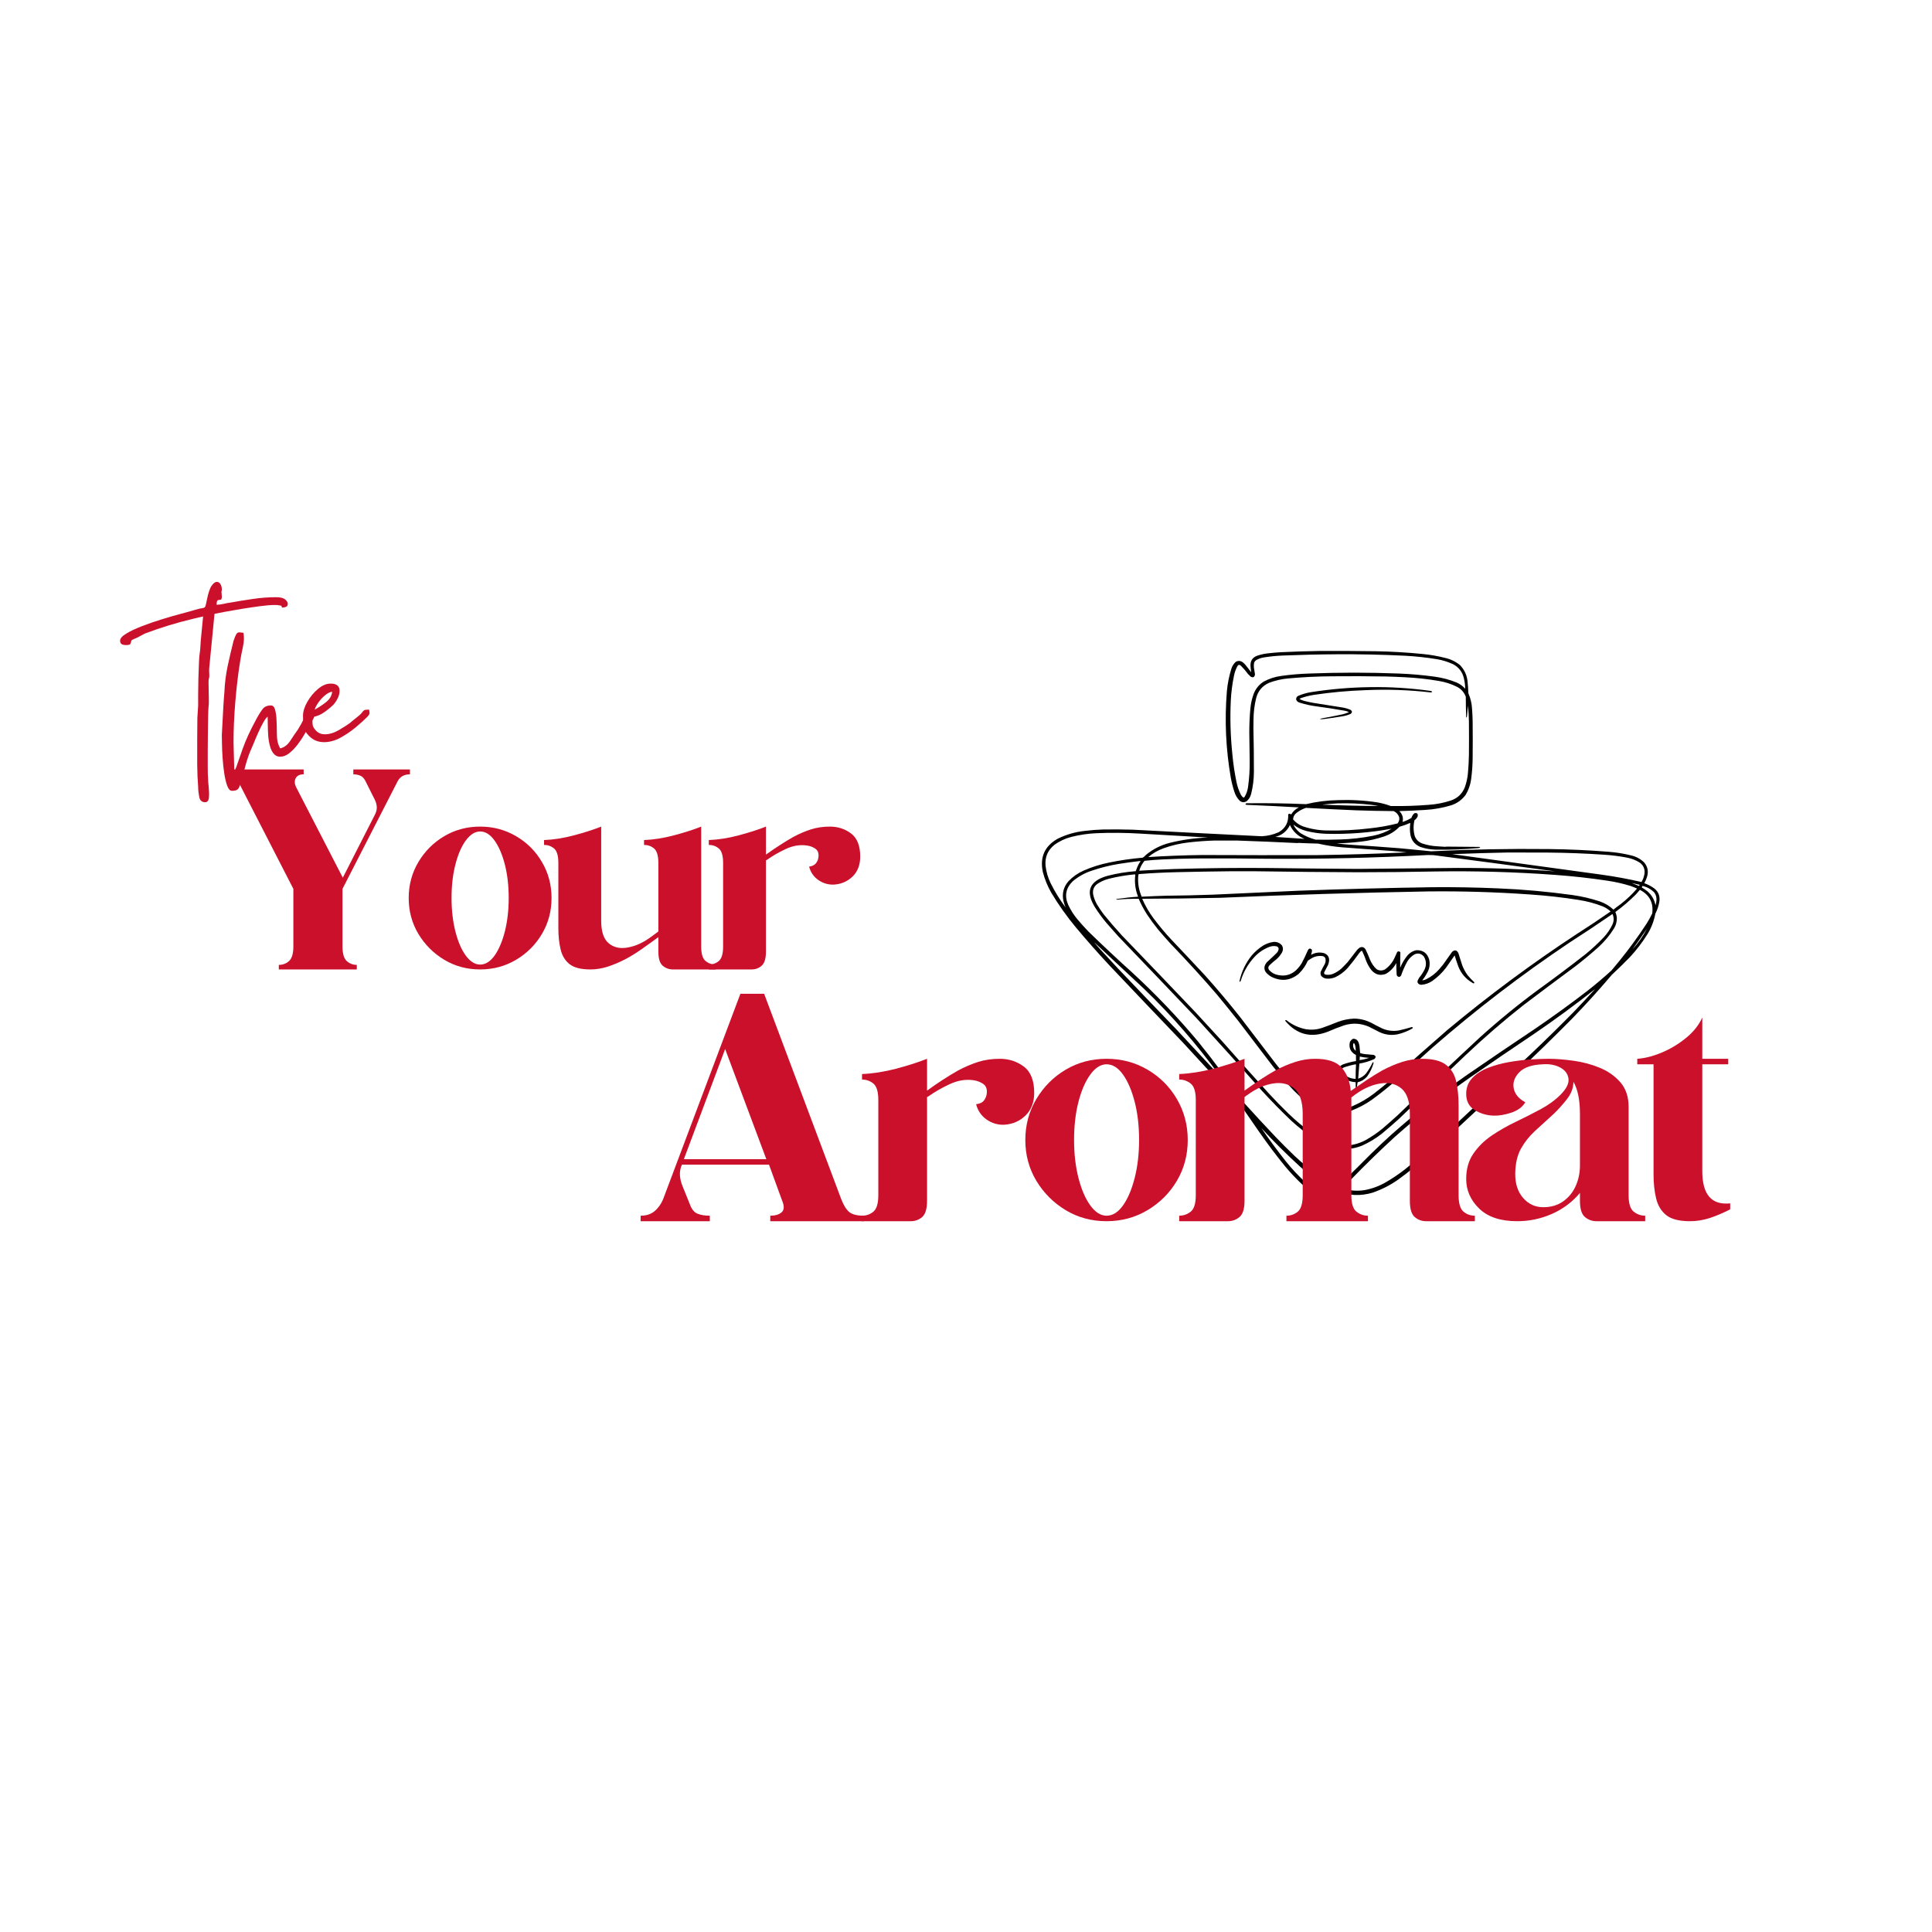 <svg version="1.0" preserveAspectRatio="xMidYMid meet" height="512" viewBox="0 0 384 384" zoomAndPan="magnify" width="512" xmlns:xlink="http://www.w3.org/1999/xlink" xmlns="http://www.w3.org/2000/svg"><defs><g></g><clipPath id="cb6527c17b"><path clip-rule="nonzero" d="M 184 30.375 L 306.992 30.375 L 306.992 138.891 L 184 138.891 Z M 184 30.375"></path></clipPath><clipPath id="acb0b25c8b"><path clip-rule="nonzero" d="M 0.52 0.359 L 52 0.359 L 52 89 L 0.52 89 Z M 0.52 0.359"></path></clipPath><clipPath id="654e2dc3e8"><path clip-rule="nonzero" d="M 0.52 16 L 35 16 L 35 61 L 0.52 61 Z M 0.52 16"></path></clipPath><clipPath id="af01a48662"><rect height="89" y="0" width="52" x="0"></rect></clipPath><clipPath id="c772363701"><path clip-rule="nonzero" d="M 0.641 3 L 38 3 L 38 44 L 0.641 44 Z M 0.641 3"></path></clipPath><clipPath id="4a0242393e"><rect height="60" y="0" width="131" x="0"></rect></clipPath><clipPath id="e1248a4d36"><path clip-rule="nonzero" d="M 104 96 L 323.801 96 L 323.801 163.32 L 104 163.32 Z M 104 96"></path></clipPath><clipPath id="37ec26310e"><path clip-rule="nonzero" d="M 0.199 2 L 45 2 L 45 48 L 0.199 48 Z M 0.199 2"></path></clipPath><clipPath id="506a0b1ecd"><rect height="68" y="0" width="220" x="0"></rect></clipPath><clipPath id="a5320e1a7b"><rect height="164" y="0" width="324" x="0"></rect></clipPath></defs><g transform="matrix(1, 0, 0, 1, 23, 99)"><g clip-path="url(#a5320e1a7b)"><g clip-path="url(#cb6527c17b)"><path fill-rule="evenodd" fill-opacity="1" d="M 250.453 30.438 C 246.809 30.387 243.16 30.367 239.516 30.379 C 236.859 30.422 234.203 30.504 231.535 30.633 C 230.664 30.684 229.797 30.762 228.93 30.867 C 228.223 30.949 227.535 31.102 226.867 31.332 C 225.98 31.66 225.539 32.297 225.543 33.238 C 225.57 33.703 225.617 34.164 225.68 34.617 C 225.277 34.078 224.863 33.543 224.434 33.023 C 224.297 32.875 224.148 32.738 223.984 32.617 C 223.547 32.312 223.094 32.289 222.625 32.539 C 222.176 32.945 221.871 33.445 221.707 34.035 C 221.273 35.457 220.988 36.91 220.852 38.391 C 220.379 44.152 220.641 49.883 221.633 55.582 C 221.801 56.52 222.035 57.438 222.332 58.344 C 222.551 59.074 222.934 59.703 223.48 60.227 C 223.902 60.496 224.328 60.512 224.766 60.266 C 225.23 59.871 225.535 59.375 225.68 58.77 C 226.035 57.34 226.219 55.891 226.223 54.414 C 226.227 51.523 226.195 48.633 226.125 45.742 C 226.129 45.449 226.133 45.16 226.137 44.867 C 226.141 44.574 226.145 44.285 226.145 43.992 C 226.156 42.586 226.324 41.199 226.652 39.832 C 227.012 38.352 227.887 37.309 229.277 36.699 C 230.496 36.242 231.754 35.957 233.055 35.844 C 235.953 35.578 238.859 35.438 241.773 35.418 C 245.34 35.383 248.91 35.395 252.477 35.457 C 253.734 35.488 254.992 35.543 256.25 35.609 C 258.523 35.719 260.781 35.965 263.023 36.352 C 264.277 36.559 265.473 36.949 266.605 37.516 C 267.43 37.953 268.008 38.605 268.336 39.48 C 268.34 40.844 268.363 42.203 268.414 43.562 C 268.422 43.582 268.434 43.598 268.441 43.613 C 268.445 43.625 268.449 43.633 268.453 43.641 C 268.512 43.574 268.551 43.496 268.57 43.41 C 268.629 42.68 268.691 41.953 268.766 41.23 C 268.883 42.277 268.949 43.328 268.961 44.379 C 268.984 46.598 268.984 48.812 268.961 51.031 C 268.941 52.238 268.875 53.445 268.766 54.648 C 268.684 55.621 268.473 56.566 268.141 57.488 C 267.617 58.789 266.691 59.664 265.359 60.113 C 263.918 60.586 262.438 60.871 260.922 60.969 C 258.422 61.168 255.918 61.246 253.41 61.199 C 252.516 60.863 251.594 60.617 250.648 60.461 C 248.066 60.074 245.473 59.934 242.863 60.035 C 240.742 60.074 238.656 60.34 236.598 60.832 C 232.652 60.664 228.711 60.605 224.766 60.656 C 224.48 60.738 224.465 60.84 224.727 60.969 C 228.203 61.109 231.68 61.277 235.156 61.473 C 234.508 61.797 233.996 62.27 233.617 62.891 C 233.434 62.703 233.242 62.688 233.035 62.855 C 233.137 64.43 232.508 65.617 231.148 66.41 C 230.07 66.891 228.941 67.156 227.762 67.211 C 219.223 66.793 210.672 66.359 202.113 65.906 C 200.168 65.848 198.219 65.836 196.273 65.867 C 195.074 65.902 193.883 65.992 192.691 66.141 C 190.781 66.332 188.965 66.852 187.242 67.695 C 184.645 69.152 183.652 71.352 184.266 74.289 C 184.645 75.766 185.215 77.168 185.98 78.488 C 187.43 80.891 189.051 83.176 190.844 85.332 C 193.016 87.93 195.262 90.473 197.578 92.953 C 202.43 98.074 207.293 103.184 212.172 108.277 C 216.055 112.48 219.922 116.691 223.773 120.918 C 224.352 121.758 224.934 122.594 225.516 123.434 C 226.102 124.281 226.688 125.125 227.273 125.973 C 228.922 128.348 230.66 130.656 232.488 132.895 C 233.516 134.117 234.613 135.277 235.777 136.375 C 236.449 136.984 237.176 137.516 237.957 137.973 C 239.621 138.891 241.234 138.816 242.805 137.758 C 245.113 138.664 247.453 138.762 249.828 138.047 C 251.676 137.41 253.387 136.531 254.969 135.402 C 257.188 133.785 259.312 132.047 261.352 130.191 C 266.98 124.984 272.582 119.746 278.164 114.48 C 281.98 110.891 285.734 107.227 289.434 103.496 C 292.18 100.66 294.828 97.742 297.371 94.742 C 298.578 93.617 299.758 92.465 300.914 91.281 C 302.246 89.852 303.426 88.309 304.457 86.656 C 305.219 85.402 305.738 84.055 306.012 82.609 C 306.434 81.801 306.707 80.945 306.832 80.043 C 306.934 79.055 306.605 78.242 305.84 77.613 C 305.223 77.148 304.547 76.793 303.812 76.543 C 304.031 76.16 304.207 75.758 304.34 75.336 C 304.684 74.281 304.516 73.324 303.832 72.461 C 303.078 71.715 302.176 71.23 301.129 71 C 299.695 70.648 298.242 70.414 296.77 70.301 C 292.805 69.98 288.836 69.801 284.859 69.758 C 277.051 69.668 269.246 69.816 261.449 70.203 C 259.391 70 257.336 69.801 255.277 69.602 C 251.844 69.332 248.406 69.086 244.965 68.863 C 244.195 68.805 243.43 68.727 242.668 68.629 C 244.297 68.586 245.918 68.473 247.535 68.277 C 249.074 68.102 250.578 67.762 252.047 67.27 C 253.25 66.875 254.289 66.227 255.16 65.324 C 255.883 65.125 256.582 64.871 257.266 64.566 C 257.27 64.586 257.277 64.609 257.281 64.633 C 257.289 64.656 257.297 64.68 257.301 64.699 C 257.215 65.316 257.207 65.934 257.281 66.547 C 257.406 67.875 258.074 68.801 259.289 69.328 C 260.285 69.672 261.309 69.855 262.363 69.875 C 265.184 69.922 268 69.82 270.809 69.562 C 270.93 69.547 271.047 69.516 271.16 69.465 C 271.211 69.438 271.211 69.414 271.16 69.387 C 271.094 69.363 271.031 69.344 270.965 69.328 C 268.809 69.32 266.656 69.301 264.504 69.27 C 264.41 69.281 264.32 69.293 264.23 69.309 C 263.727 69.273 263.219 69.242 262.711 69.211 C 261.66 69.164 260.633 68.969 259.637 68.629 C 258.926 68.348 258.441 67.848 258.18 67.133 C 257.906 66.098 257.895 65.062 258.141 64.02 C 258.418 63.832 258.625 63.586 258.762 63.281 C 258.883 62.73 258.672 62.516 258.121 62.641 C 257.844 62.891 257.648 63.195 257.535 63.555 C 256.984 63.902 256.395 64.176 255.766 64.371 C 255.965 63.547 255.754 62.828 255.121 62.211 C 256.824 62.168 258.523 62.09 260.223 61.98 C 262.012 61.883 263.766 61.57 265.477 61.047 C 266.633 60.652 267.57 59.973 268.297 59.004 C 268.914 57.973 269.289 56.859 269.426 55.66 C 269.594 54.344 269.688 53.02 269.699 51.691 C 269.727 49.254 269.727 46.816 269.699 44.379 C 269.688 43.551 269.648 42.719 269.582 41.891 C 269.527 40.809 269.281 39.77 268.844 38.781 C 268.82 38 268.77 37.223 268.688 36.445 C 268.559 35.188 268.059 34.102 267.188 33.199 C 266.32 32.492 265.332 32.012 264.23 31.762 C 262.758 31.387 261.266 31.129 259.754 30.984 C 256.66 30.676 253.562 30.492 250.453 30.438 Z M 256.25 31.332 C 251.699 31.109 247.148 31.012 242.59 31.043 C 239.039 31.066 235.484 31.152 231.926 31.293 C 230.727 31.344 229.531 31.461 228.344 31.645 C 227.734 31.723 227.16 31.918 226.633 32.227 C 226.465 32.359 226.344 32.52 226.262 32.715 C 226.203 33.035 226.191 33.359 226.223 33.688 C 226.301 34.133 226.371 34.578 226.438 35.027 C 226.352 35.617 226.055 35.762 225.543 35.457 C 225.461 35.375 225.379 35.293 225.301 35.211 C 225.219 35.133 225.137 35.051 225.055 34.969 C 224.625 34.387 224.152 33.836 223.637 33.316 C 223.34 33.055 223.098 33.102 222.914 33.453 C 222.602 34.055 222.383 34.691 222.254 35.359 C 221.926 36.949 221.719 38.559 221.633 40.18 C 221.461 43.766 221.566 47.344 221.941 50.914 C 222.109 52.77 222.383 54.613 222.762 56.438 C 222.941 57.332 223.242 58.188 223.656 59.004 C 223.781 59.223 223.953 59.402 224.16 59.547 C 224.25 59.496 224.328 59.434 224.395 59.352 C 224.738 58.766 224.957 58.129 225.055 57.449 C 225.301 55.699 225.414 53.945 225.387 52.18 C 225.375 51.258 225.359 50.336 225.348 49.418 C 225.336 48.496 225.32 47.574 225.309 46.656 C 225.305 45.039 225.375 43.426 225.523 41.812 C 225.613 40.812 225.836 39.84 226.184 38.898 C 226.586 37.863 227.254 37.051 228.188 36.465 C 229.285 35.875 230.453 35.5 231.691 35.34 C 233.512 35.086 235.344 34.93 237.18 34.871 C 243.137 34.641 249.09 34.641 255.047 34.871 C 257.418 34.961 259.777 35.168 262.129 35.492 C 263.648 35.695 265.113 36.082 266.527 36.66 C 267.18 36.953 267.746 37.359 268.219 37.887 C 268.215 37.176 268.121 36.477 267.949 35.785 C 267.652 34.523 266.93 33.598 265.789 33.004 C 264.793 32.547 263.754 32.223 262.672 32.031 C 260.547 31.68 258.406 31.445 256.25 31.332 Z M 249.598 60.969 C 247.359 60.707 245.113 60.609 242.863 60.676 C 241.84 60.727 240.816 60.812 239.789 60.93 C 243.523 61.086 247.258 61.176 250.996 61.199 C 250.531 61.109 250.066 61.031 249.598 60.969 Z M 246.52 62.055 C 243.199 61.914 239.879 61.754 236.559 61.57 C 235.863 61.801 235.227 62.145 234.648 62.602 C 234.242 62.93 234.031 63.348 234.008 63.863 C 234.543 64.488 235.199 64.949 235.973 65.246 C 237.512 65.766 239.094 66.039 240.723 66.062 C 243.598 66.125 246.465 65.98 249.324 65.633 C 251.164 65.438 252.98 65.113 254.773 64.66 C 255.066 64.305 255.18 63.898 255.105 63.438 C 254.91 62.871 254.543 62.461 253.996 62.211 C 251.504 62.195 249.012 62.145 246.52 62.055 Z M 236.715 66.18 C 235.746 65.941 234.879 65.523 234.105 64.914 C 234.137 65.004 234.168 65.098 234.203 65.188 C 234.543 65.746 234.977 66.219 235.508 66.605 C 236.438 67.184 237.438 67.613 238.504 67.891 C 240.141 67.922 241.773 67.906 243.406 67.852 C 245.594 67.785 247.762 67.539 249.906 67.113 C 251.223 66.852 252.453 66.383 253.605 65.711 C 249.309 66.504 244.977 66.84 240.605 66.723 C 239.289 66.68 237.992 66.496 236.715 66.18 Z M 236.285 67.734 C 234.945 67.18 233.973 66.254 233.367 64.953 C 233.344 65.047 233.312 65.141 233.27 65.227 C 232.641 66.32 231.715 67.027 230.484 67.344 C 232.422 67.465 234.355 67.598 236.285 67.734 Z M 185.824 76.543 C 186.672 78.25 187.664 79.859 188.801 81.367 C 188.609 80.926 188.461 80.473 188.352 80.004 C 188.062 78.551 188.402 77.27 189.363 76.152 C 190.23 75.25 191.234 74.543 192.383 74.035 C 194.012 73.324 195.695 72.793 197.441 72.441 C 199.652 71.984 201.883 71.66 204.137 71.469 C 204.367 71.316 204.574 71.137 204.758 70.922 C 206.164 69.762 207.762 68.957 209.547 68.512 C 212.027 67.902 214.543 67.551 217.098 67.461 C 212.594 67.207 208.094 66.949 203.59 66.684 C 200.699 66.512 197.82 66.484 194.949 66.605 C 193.25 66.68 191.578 66.926 189.93 67.344 C 188.691 67.66 187.562 68.191 186.543 68.941 C 185.234 70.008 184.656 71.387 184.812 73.082 C 184.953 74.293 185.289 75.445 185.824 76.543 Z M 222.914 68.066 C 221.398 68.066 219.875 68.066 218.344 68.066 C 216.656 68.117 214.969 68.242 213.281 68.434 C 211.562 68.629 209.891 69.02 208.262 69.602 C 207.141 70.004 206.129 70.59 205.227 71.352 C 208.785 71.121 212.348 70.984 215.91 70.941 C 223.516 70.973 231.137 70.98 238.777 70.961 C 244.723 70.879 250.664 70.695 256.602 70.418 C 255.516 70.289 254.426 70.184 253.332 70.105 C 250.129 69.891 246.922 69.656 243.719 69.406 C 242.117 69.27 240.535 69.023 238.969 68.668 C 237.637 68.641 236.309 68.594 234.98 68.531 L 234.941 68.57 C 230.945 68.371 226.938 68.203 222.914 68.066 Z M 284.82 70.457 C 282.125 70.438 279.441 70.43 276.762 70.438 C 273.078 70.508 269.371 70.621 265.633 70.77 C 275.547 72.117 285.457 73.48 295.367 74.852 C 298.031 75.223 300.664 75.707 303.27 76.309 C 303.543 75.836 303.73 75.332 303.832 74.793 C 304 73.844 303.711 73.07 302.957 72.48 C 302.18 71.98 301.34 71.645 300.43 71.469 C 298.922 71.176 297.406 70.984 295.875 70.883 C 292.195 70.633 288.508 70.492 284.82 70.457 Z M 261.895 70.961 C 261.531 70.941 261.168 70.938 260.805 70.941 C 250.234 71.508 239.668 71.754 229.105 71.684 C 224.293 71.613 219.461 71.594 214.605 71.625 C 212.438 71.648 210.27 71.715 208.105 71.816 C 206.895 71.871 205.691 71.961 204.484 72.09 C 204 72.668 203.648 73.324 203.434 74.055 C 205.754 73.918 208.074 73.809 210.402 73.723 C 216.652 73.539 222.906 73.477 229.164 73.527 C 235.094 73.605 240.992 73.66 246.852 73.703 C 253.477 73.637 260.098 73.574 266.723 73.508 C 273.191 73.492 279.652 73.719 286.105 74.191 C 278.039 73.09 269.969 72.012 261.895 70.961 Z M 203.707 72.168 C 203.617 72.148 203.527 72.141 203.434 72.148 C 202.074 72.309 200.711 72.496 199.348 72.711 C 197.547 73.008 195.781 73.449 194.055 74.035 C 192.621 74.496 191.34 75.211 190.203 76.172 C 188.832 77.523 188.539 79.086 189.324 80.859 C 189.824 81.918 190.445 82.891 191.195 83.777 C 191.891 84.605 192.617 85.406 193.375 86.188 C 196.227 88.961 199.125 91.676 202.074 94.336 C 206.703 98.598 211.031 103.129 215.055 107.93 C 218.16 111.762 221.105 115.719 223.887 119.789 C 226.078 122.211 228.297 124.609 230.543 126.984 C 231.77 128.262 233.023 129.512 234.301 130.738 C 235.723 132.066 237.199 133.324 238.738 134.508 C 239.973 135.438 241.309 136.211 242.746 136.824 C 243 136.645 243.246 136.457 243.484 136.258 C 245.512 134.312 247.523 132.328 249.52 130.309 C 250.832 129.023 252.168 127.766 253.527 126.535 C 258.359 122.246 263.422 118.25 268.707 114.559 C 273.121 111.52 277.559 108.512 282.02 105.535 C 285.637 103.074 289.18 100.508 292.645 97.836 C 294.238 96.578 295.789 95.262 297.293 93.887 C 297.801 93.277 298.305 92.668 298.812 92.059 C 300.789 89.629 302.633 87.102 304.34 84.477 C 304.719 83.859 305.07 83.227 305.391 82.57 C 305.672 80.426 304.855 78.855 302.938 77.867 C 302.668 78.156 302.41 78.453 302.16 78.762 C 300.883 80.035 299.523 81.203 298.074 82.262 C 298.188 82.559 298.277 82.871 298.344 83.195 C 298.41 84.027 298.227 84.805 297.801 85.527 C 296.945 86.902 295.914 88.141 294.707 89.242 C 293.207 90.582 291.664 91.867 290.074 93.09 C 286.66 95.613 283.262 98.152 279.879 100.715 C 275.891 103.848 272.051 107.168 268.355 110.668 C 263.895 114.906 259.445 119.16 255.008 123.426 C 253.887 124.441 252.746 125.426 251.582 126.383 C 250.383 127.316 249.086 128.094 247.688 128.715 C 245.996 129.398 244.258 129.539 242.473 129.145 C 241.008 128.773 239.633 128.188 238.348 127.391 C 236.68 126.309 235.109 125.09 233.637 123.738 C 231.633 121.824 229.695 119.848 227.82 117.805 C 223.555 112.988 219.25 108.203 214.898 103.457 C 209.711 98 204.508 92.555 199.289 87.121 L 198.102 85.781 L 196.914 84.438 C 196.098 83.461 195.344 82.438 194.66 81.367 C 192.68 78.203 193.488 76.109 197.09 75.086 C 198.945 74.609 200.824 74.297 202.734 74.152 C 202.855 73.836 202.98 73.52 203.105 73.199 C 203.262 72.828 203.461 72.484 203.707 72.168 Z M 226.672 74.172 C 224.934 74.172 223.18 74.172 221.418 74.172 C 217.957 74.207 214.496 74.266 211.023 74.348 C 208.453 74.406 205.883 74.535 203.32 74.734 C 203.258 74.891 203.227 75.051 203.223 75.223 C 203.129 76.617 203.363 77.953 203.922 79.227 C 205.531 79.145 207.141 79.082 208.746 79.031 C 211.887 79.004 215.031 78.934 218.188 78.816 C 223.816 78.547 229.449 78.289 235.078 78.039 C 243.938 77.707 252.797 77.477 261.66 77.34 C 266.051 77.301 270.434 77.379 274.816 77.574 C 279.742 77.777 284.648 78.219 289.531 78.895 C 291.398 79.16 293.227 79.586 295.02 80.18 C 296.023 80.535 296.91 81.074 297.684 81.793 C 298.16 81.41 298.645 81.039 299.145 80.684 C 300.32 79.77 301.395 78.746 302.375 77.613 C 301.969 77.422 301.555 77.254 301.129 77.105 C 299.637 76.641 298.121 76.289 296.574 76.059 C 293.086 75.531 289.586 75.141 286.066 74.891 C 278.148 74.312 270.242 74.086 262.344 74.211 C 257.234 74.312 252.109 74.367 246.969 74.367 C 240.203 74.34 233.438 74.273 226.672 74.172 Z M 202.656 74.852 C 202.602 74.801 202.539 74.781 202.461 74.793 C 200.746 74.957 199.047 75.246 197.363 75.668 C 196.551 75.879 195.797 76.215 195.105 76.68 C 194.41 77.199 194.129 77.895 194.27 78.762 C 194.418 79.473 194.68 80.148 195.047 80.781 C 195.445 81.438 195.875 82.074 196.332 82.688 C 197.496 84.121 198.703 85.523 199.953 86.887 C 204.871 91.996 209.773 97.117 214.664 102.25 L 219.918 107.965 C 222.938 111.398 225.988 114.809 229.066 118.195 C 230.367 119.609 231.707 120.992 233.094 122.336 C 234.426 123.617 235.828 124.809 237.297 125.914 C 238.484 126.789 239.77 127.5 241.148 128.055 C 243.66 129.012 246.098 128.855 248.469 127.586 C 249.652 126.918 250.766 126.152 251.816 125.293 C 252.84 124.414 253.852 123.52 254.852 122.609 C 260.227 117.418 265.648 112.285 271.121 107.207 C 274.824 103.863 278.676 100.711 282.68 97.758 C 285.852 95.473 288.977 93.125 292.059 90.719 C 293.371 89.656 294.609 88.508 295.777 87.277 C 296.473 86.523 297.043 85.68 297.488 84.75 C 297.793 84.078 297.809 83.402 297.527 82.727 C 297.5 82.691 297.469 82.684 297.43 82.707 C 294.633 84.633 291.805 86.512 288.945 88.348 C 279.445 94.715 270.375 101.66 261.738 109.191 C 259.09 111.59 256.434 113.977 253.762 116.348 C 252.445 117.484 251.082 118.559 249.676 119.574 C 248.41 120.473 247.047 121.199 245.586 121.754 C 243.074 122.609 240.664 122.391 238.348 121.094 C 236.816 120.168 235.422 119.059 234.164 117.766 C 232.703 116.219 231.316 114.609 230 112.945 C 228.836 111.418 227.672 109.895 226.508 108.367 C 225.352 106.848 224.191 105.324 223.031 103.805 C 221.672 102.098 220.297 100.398 218.906 98.711 C 215.934 95.258 212.859 91.887 209.684 88.598 C 208.836 87.664 208.008 86.719 207.191 85.762 C 206.391 84.77 205.637 83.746 204.934 82.688 C 204.32 81.711 203.781 80.695 203.32 79.637 C 201.887 79.629 200.445 79.684 199 79.809 C 198.797 79.754 198.812 79.707 199.035 79.672 C 200.418 79.465 201.809 79.312 203.203 79.227 C 202.645 77.812 202.461 76.352 202.656 74.852 Z M 302.879 76.855 C 302.363 76.727 301.844 76.609 301.324 76.504 C 301.797 76.688 302.27 76.879 302.742 77.086 C 302.832 77.031 302.875 76.957 302.879 76.855 Z M 305.82 78.41 C 305.168 77.734 304.383 77.293 303.465 77.086 C 303.387 77.18 303.344 77.285 303.328 77.398 C 303.699 77.613 304.059 77.855 304.398 78.117 C 305.273 78.867 305.828 79.805 306.051 80.938 C 306.117 80.695 306.172 80.449 306.207 80.199 C 306.316 79.547 306.188 78.949 305.82 78.41 Z M 281.082 78.781 C 274.348 78.305 267.613 78.102 260.883 78.176 C 247.129 78.422 233.363 78.844 219.586 79.441 C 214.406 79.559 209.219 79.625 204.02 79.637 C 204.621 81.016 205.367 82.305 206.258 83.504 C 207.379 85.008 208.586 86.449 209.875 87.82 C 212.121 90.184 214.355 92.555 216.57 94.938 C 218.98 97.633 221.305 100.391 223.539 103.223 C 224.707 104.754 225.879 106.285 227.051 107.816 C 228.227 109.359 229.406 110.898 230.582 112.438 C 232.074 114.371 233.691 116.207 235.43 117.941 C 236.352 118.824 237.348 119.602 238.426 120.277 C 240.824 121.699 243.316 121.879 245.898 120.82 C 247.375 120.176 248.75 119.371 250.023 118.41 C 251.293 117.426 252.539 116.418 253.762 115.375 C 257.363 112.125 260.996 108.91 264.66 105.73 C 272.898 98.859 281.5 92.48 290.465 86.598 C 292.715 85.168 294.934 83.688 297.121 82.164 C 296.664 81.734 296.145 81.398 295.562 81.152 C 294.016 80.547 292.422 80.121 290.773 79.867 C 287.562 79.359 284.332 78.996 281.082 78.781 Z M 304.359 85.566 C 303.566 87.082 302.594 88.469 301.441 89.727 C 302.43 88.352 303.402 86.965 304.359 85.566 Z M 204.41 97.562 C 201.094 94.449 197.77 91.348 194.445 88.25 C 194.887 88.793 195.348 89.324 195.824 89.844 C 196.977 91.066 198.117 92.301 199.25 93.539 C 203.09 97.57 206.945 101.586 210.812 105.594 C 213.707 108.688 216.594 111.785 219.473 114.891 C 219.469 114.949 219.492 114.988 219.547 115.008 C 219.551 114.945 219.527 114.906 219.473 114.891 C 214.988 108.691 209.969 102.918 204.41 97.562 Z M 289.859 102.055 C 291.277 100.582 292.672 99.09 294.043 97.582 C 290.113 100.688 286.082 103.648 281.941 106.469 C 277.676 109.328 273.434 112.219 269.211 115.141 C 263.977 118.797 258.969 122.75 254.188 127.004 C 251.301 129.656 248.484 132.395 245.742 135.211 C 245.047 135.859 244.348 136.504 243.641 137.133 C 245.137 137.656 246.668 137.789 248.234 137.543 C 249.727 137.266 251.125 136.746 252.438 135.988 C 253.781 135.207 255.066 134.336 256.289 133.383 C 258.746 131.395 261.133 129.32 263.453 127.16 C 269.367 121.652 275.27 116.129 281.16 110.594 C 284.109 107.801 287.008 104.957 289.859 102.055 Z M 235.391 132.875 C 232.715 130.43 230.145 127.871 227.684 125.195 C 229.223 127.438 230.836 129.629 232.527 131.77 C 233.773 133.336 235.145 134.793 236.637 136.145 C 237.258 136.688 237.949 137.141 238.699 137.504 C 239.781 138.016 240.848 137.977 241.891 137.387 C 241.758 137.316 241.629 137.25 241.496 137.18 L 241.188 137.02 C 240.957 136.895 240.723 136.773 240.488 136.648 C 238.68 135.539 236.98 134.285 235.391 132.875 Z M 235.391 132.875" fill="#000000"></path></g><path fill-rule="evenodd" fill-opacity="1" d="M 249.324 37.574 C 253.367 37.512 257.387 37.766 261.391 38.332 C 261.758 38.473 261.742 38.57 261.352 38.625 C 257.031 38.125 252.695 37.977 248.352 38.176 C 244.934 38.293 241.535 38.602 238.152 39.109 C 237.289 39.246 236.449 39.453 235.625 39.734 C 235.5 39.789 235.383 39.852 235.273 39.926 C 235.582 40.094 235.906 40.227 236.246 40.316 C 236.852 40.473 237.461 40.602 238.074 40.707 C 239.957 41 241.84 41.297 243.719 41.602 C 244.328 41.691 244.91 41.859 245.469 42.105 C 245.777 42.367 245.777 42.625 245.469 42.883 C 244.898 43.137 244.301 43.305 243.68 43.391 C 242.555 43.578 241.426 43.746 240.293 43.895 C 239.973 43.945 239.648 43.961 239.32 43.934 C 239.453 43.859 239.598 43.809 239.75 43.777 C 241.023 43.555 242.297 43.309 243.562 43.039 C 244.102 42.93 244.621 42.762 245.121 42.535 C 244.848 42.406 244.562 42.316 244.266 42.262 C 242.43 41.934 240.586 41.648 238.738 41.406 C 237.543 41.254 236.375 40.996 235.234 40.629 C 234.945 40.531 234.742 40.344 234.629 40.062 C 234.586 39.715 234.723 39.465 235.039 39.305 C 235.863 38.949 236.719 38.703 237.609 38.566 C 241.496 37.957 245.402 37.625 249.324 37.574 Z M 249.324 37.574" fill="#000000"></path><path fill-rule="evenodd" fill-opacity="1" d="M 230.137 88.211 C 230.832 88.168 231.398 88.414 231.828 88.949 C 232.051 89.387 232.051 89.828 231.828 90.273 C 231.547 90.773 231.188 91.223 230.758 91.613 C 230.266 92 229.793 92.406 229.336 92.84 C 229.039 93.145 229.016 93.469 229.258 93.812 C 229.746 94.348 230.348 94.68 231.07 94.801 C 232.398 95.074 233.562 94.762 234.574 93.867 C 235.016 93.441 235.398 92.969 235.723 92.449 C 236.168 91.598 236.582 90.727 236.965 89.844 C 237.188 89.461 237.445 89.434 237.746 89.766 C 237.77 89.895 237.77 90.027 237.746 90.156 C 237.68 90.363 237.629 90.57 237.59 90.777 C 238.41 90.32 239.273 90.211 240.176 90.445 C 240.98 90.773 241.297 91.363 241.129 92.215 C 241.09 92.43 241.023 92.637 240.938 92.84 C 240.703 93.277 240.469 93.719 240.234 94.16 C 240.121 94.383 240.164 94.559 240.371 94.688 C 240.898 94.809 241.418 94.77 241.93 94.57 C 242.543 94.309 243.102 93.957 243.602 93.52 C 244.039 93.098 244.461 92.664 244.867 92.215 C 245.488 91.414 246.113 90.609 246.734 89.805 C 246.887 89.641 247.047 89.492 247.223 89.359 C 247.711 89.117 248.105 89.23 248.41 89.688 C 248.738 90.363 249.035 91.051 249.305 91.75 C 249.602 92.477 250.035 93.105 250.609 93.637 C 251.156 93.961 251.715 93.973 252.281 93.676 C 253.137 93.066 253.777 92.281 254.207 91.32 C 254.367 90.941 254.535 90.566 254.715 90.195 C 254.961 90.02 255.168 90.055 255.336 90.309 C 255.309 91.32 255.293 92.332 255.297 93.344 C 255.68 92.398 256.199 91.543 256.855 90.777 C 257.305 90.316 257.844 90.012 258.469 89.863 C 259.812 89.805 260.676 90.422 261.059 91.711 C 261.238 92.512 261.16 93.293 260.824 94.043 C 260.504 94.691 260.121 95.293 259.676 95.852 C 259.934 95.836 260.18 95.77 260.418 95.656 C 261.426 95.168 262.301 94.5 263.043 93.656 C 263.305 93.344 263.562 93.031 263.82 92.723 C 264.43 91.887 265.023 91.043 265.613 90.195 C 266.125 89.734 266.539 89.812 266.859 90.426 C 267.109 91.246 267.371 92.062 267.637 92.879 C 267.906 93.574 268.258 94.223 268.688 94.82 C 269.102 95.312 269.543 95.777 270.012 96.223 C 270.035 96.285 270.035 96.352 270.012 96.418 C 269.895 96.465 269.781 96.445 269.68 96.359 C 268.363 95.602 267.422 94.52 266.859 93.109 C 266.594 92.379 266.348 91.641 266.117 90.895 C 265.559 91.719 264.984 92.535 264.406 93.344 C 263.617 94.379 262.688 95.266 261.625 96.008 C 261 96.418 260.32 96.66 259.578 96.727 C 259.211 96.762 258.938 96.617 258.762 96.301 C 258.734 96.172 258.734 96.039 258.762 95.91 C 258.855 95.711 258.961 95.516 259.074 95.328 C 259.504 94.816 259.867 94.258 260.164 93.656 C 260.543 92.781 260.492 91.941 260.008 91.129 C 259.5 90.523 258.883 90.375 258.16 90.68 C 257.57 91.023 257.098 91.48 256.738 92.059 C 256.238 92.953 255.824 93.887 255.492 94.859 C 255.293 95.199 255.039 95.25 254.734 95.016 C 254.656 94.926 254.609 94.824 254.598 94.703 C 254.551 93.941 254.523 93.176 254.52 92.41 C 254.039 93.332 253.344 94.055 252.438 94.57 C 251.312 94.977 250.359 94.723 249.578 93.812 C 249.16 93.277 248.824 92.691 248.566 92.059 C 248.332 91.371 248.059 90.695 247.746 90.039 C 247.719 90.004 247.688 89.98 247.648 89.961 C 247.457 90.082 247.293 90.238 247.164 90.426 C 246.441 91.445 245.676 92.43 244.867 93.383 C 244.164 94.164 243.34 94.781 242.395 95.23 C 241.82 95.473 241.227 95.562 240.605 95.504 C 240.211 95.445 239.879 95.27 239.613 94.977 C 239.465 94.715 239.426 94.445 239.496 94.16 C 239.734 93.656 239.996 93.164 240.273 92.684 C 240.484 92.301 240.535 91.898 240.43 91.477 C 240.32 91.23 240.133 91.082 239.867 91.031 C 239.043 90.922 238.277 91.09 237.57 91.535 C 237.367 91.68 237.16 91.816 236.945 91.945 C 236.512 92.918 235.914 93.781 235.156 94.531 C 233.516 95.898 231.727 96.117 229.785 95.191 C 229.324 94.953 228.93 94.633 228.598 94.238 C 228.262 93.754 228.223 93.25 228.48 92.723 C 228.57 92.578 228.664 92.438 228.754 92.293 C 229.441 91.672 230.113 91.039 230.777 90.387 C 230.98 90.16 231.102 89.895 231.148 89.59 C 231.117 89.328 230.977 89.16 230.719 89.086 C 230.273 89 229.832 89.027 229.395 89.164 C 228.18 89.613 227.133 90.32 226.262 91.281 C 225.043 92.621 224.16 94.164 223.617 95.91 C 223.586 96.012 223.527 96.09 223.441 96.145 C 223.383 96.105 223.355 96.047 223.363 95.969 C 223.785 94.082 224.594 92.391 225.797 90.895 C 226.461 90.125 227.219 89.469 228.074 88.93 C 228.719 88.551 229.406 88.312 230.137 88.211 Z M 230.137 88.211" fill="#000000"></path><path fill-rule="evenodd" fill-opacity="1" d="M 246.094 103.457 C 247.242 103.461 248.344 103.715 249.402 104.215 C 250.168 104.637 250.949 105.039 251.738 105.418 C 252.801 105.875 253.902 106.004 255.047 105.809 C 255.91 105.617 256.766 105.391 257.613 105.129 C 257.859 105.199 257.875 105.312 257.652 105.457 C 256.734 105.977 255.762 106.352 254.734 106.586 C 253.488 106.824 252.297 106.668 251.152 106.121 C 250.461 105.781 249.773 105.43 249.09 105.07 C 247.477 104.371 245.832 104.277 244.148 104.797 C 243.066 105.168 242.004 105.582 240.957 106.043 C 237.59 107.363 234.746 106.645 232.434 103.883 C 232.492 103.738 232.582 103.703 232.703 103.785 C 233.852 104.695 235.148 105.293 236.598 105.574 C 237.641 105.738 238.664 105.66 239.672 105.34 C 240.734 104.969 241.785 104.57 242.824 104.137 C 243.883 103.734 244.973 103.508 246.094 103.457 Z M 246.094 103.457" fill="#000000"></path><path fill-rule="evenodd" fill-opacity="1" d="M 245.938 107.461 C 246.449 107.453 246.809 107.688 247.008 108.16 C 247.098 108.387 247.16 108.621 247.203 108.859 C 247.254 109.34 247.301 109.82 247.34 110.301 C 247.652 110.414 247.977 110.484 248.312 110.516 C 248.883 110.555 249.453 110.605 250.023 110.668 C 250.48 110.859 250.531 111.133 250.18 111.484 C 249.219 111.918 248.223 112.223 247.184 112.398 C 247.109 113.406 247.035 114.402 246.949 115.395 C 247.574 115.195 248.102 114.848 248.527 114.344 C 249.023 113.676 249.449 112.965 249.809 112.207 C 249.902 112.094 249.973 112.105 250.023 112.246 C 249.75 113.234 249.316 114.141 248.719 114.969 C 248.211 115.555 247.582 115.938 246.832 116.113 C 246.746 116.758 246.648 117.398 246.539 118.039 C 246.492 117.801 246.465 117.555 246.465 117.301 C 246.445 116.898 246.438 116.496 246.445 116.094 C 245.191 116.023 244.16 115.516 243.348 114.578 C 242.781 113.758 242.93 113.105 243.797 112.613 C 244.68 112.277 245.586 112.039 246.52 111.895 C 246.527 111.492 246.52 111.09 246.504 110.688 C 245.445 110.137 245.047 109.281 245.297 108.121 C 245.438 107.828 245.652 107.609 245.938 107.461 Z M 246.094 108.277 C 246.039 108.348 245.992 108.426 245.957 108.512 C 245.875 109.059 246.043 109.512 246.465 109.871 C 246.469 109.504 246.43 109.145 246.348 108.785 C 246.301 108.59 246.219 108.422 246.094 108.277 Z M 247.262 111 C 247.273 111.234 247.258 111.469 247.223 111.699 C 247.867 111.621 248.504 111.473 249.129 111.254 C 248.5 111.227 247.875 111.141 247.262 111 Z M 246.367 112.555 C 245.602 112.695 244.848 112.895 244.109 113.16 C 243.562 113.426 243.488 113.793 243.895 114.266 C 244.574 115.02 245.426 115.406 246.445 115.434 C 246.438 114.461 246.465 113.504 246.52 112.555 C 246.469 112.555 246.418 112.555 246.367 112.555 Z M 246.367 112.555" fill="#000000"></path><g clip-path="url(#acb0b25c8b)"><g><g clip-path="url(#af01a48662)"><g clip-path="url(#654e2dc3e8)"><g fill-opacity="1" fill="#cb102c"><g transform="translate(15.4, 51.401)"><g><path d="M -14.531 -23.062 C -14.531 -23.508 -14.113 -23.984 -13.281 -24.484 C -12.457 -24.984 -11.414 -25.473 -10.156 -25.953 C -8.906 -26.441 -7.578 -26.898 -6.172 -27.328 C -4.773 -27.766 -3.488 -28.133 -2.312 -28.438 C -1.145 -28.75 -0.27 -28.992 0.312 -29.172 C 1.031 -29.379 1.535 -29.5 1.828 -29.531 C 2.129 -29.562 2.32 -29.672 2.406 -29.859 C 2.488 -30.055 2.582 -30.445 2.688 -31.031 C 2.969 -32.445 3.285 -33.422 3.641 -33.953 C 4.004 -34.484 4.359 -34.75 4.703 -34.75 C 4.984 -34.75 5.219 -34.602 5.406 -34.312 C 5.594 -34.02 5.688 -33.664 5.688 -33.25 C 5.688 -32.945 5.664 -32.816 5.625 -32.859 C 5.594 -32.91 5.598 -32.801 5.641 -32.531 C 5.641 -32.457 5.645 -32.367 5.656 -32.266 C 5.676 -32.172 5.688 -32.035 5.688 -31.859 C 5.688 -31.41 5.598 -31.188 5.422 -31.188 C 5.254 -31.188 5.082 -31.16 4.906 -31.109 C 4.738 -31.055 4.656 -30.754 4.656 -30.203 C 5.07 -30.203 5.531 -30.258 6.031 -30.375 C 6.531 -30.5 6.969 -30.582 7.344 -30.625 C 8.863 -30.895 10.379 -31.141 11.891 -31.359 C 13.41 -31.586 14.961 -31.703 16.547 -31.703 C 17.379 -31.703 17.984 -31.531 18.359 -31.188 C 18.734 -30.844 18.867 -30.5 18.766 -30.156 C 18.672 -29.812 18.297 -29.641 17.641 -29.641 C 17.566 -29.91 17.52 -30.035 17.5 -30.016 C 17.488 -30.004 17.328 -30.031 17.016 -30.094 C 16.879 -30.133 16.602 -30.156 16.188 -30.156 C 15.469 -30.156 14.508 -30.078 13.312 -29.922 C 12.125 -29.766 10.891 -29.582 9.609 -29.375 C 8.336 -29.164 7.203 -28.969 6.203 -28.781 C 5.203 -28.594 4.547 -28.461 4.234 -28.391 L 3.203 -17.797 C 3.172 -17.547 3.16 -17.285 3.172 -17.016 C 3.191 -16.742 3.203 -16.469 3.203 -16.188 C 3.203 -15.844 3.176 -15.617 3.125 -15.516 C 3.07 -15.41 3.047 -15.172 3.047 -14.797 C 3.047 -14.035 3.062 -13.16 3.094 -12.172 C 3.133 -11.191 3.117 -10.426 3.047 -9.875 C 3.016 -9.562 2.988 -8.945 2.969 -8.031 C 2.957 -7.125 2.941 -6.066 2.922 -4.859 C 2.898 -3.648 2.891 -2.43 2.891 -1.203 C 2.891 0.016 2.891 1.125 2.891 2.125 C 2.891 3.125 2.91 3.848 2.953 4.297 C 2.953 4.672 2.992 5.242 3.078 6.016 C 3.16 6.797 3.176 7.492 3.125 8.109 C 3.07 8.734 2.82 9.047 2.375 9.047 C 1.719 9.047 1.32 8.68 1.188 7.953 C 1.051 7.234 0.984 6.566 0.984 5.953 C 0.879 4.703 0.816 3.25 0.797 1.594 C 0.785 -0.051 0.785 -1.703 0.797 -3.359 C 0.816 -5.016 0.828 -6.461 0.828 -7.703 L 0.984 -10.141 C 0.984 -10.617 0.984 -11.359 0.984 -12.359 C 0.984 -13.359 1 -14.414 1.031 -15.531 C 1.07 -16.656 1.109 -17.68 1.141 -18.609 C 1.172 -19.547 1.223 -20.203 1.297 -20.578 C 1.359 -20.922 1.398 -21.332 1.422 -21.812 C 1.441 -22.301 1.469 -22.719 1.5 -23.062 L 1.969 -27.875 C 1.832 -27.844 1.531 -27.773 1.062 -27.672 C 0.594 -27.566 0.223 -27.477 -0.047 -27.406 C -1.734 -27 -3.344 -26.562 -4.875 -26.094 C -6.414 -25.625 -8 -25.082 -9.625 -24.469 C -9.926 -24.32 -10.207 -24.172 -10.469 -24.016 C -10.727 -23.867 -11.016 -23.723 -11.328 -23.578 C -11.742 -23.41 -12.008 -23.289 -12.125 -23.219 C -12.25 -23.156 -12.312 -23.07 -12.312 -22.969 C -12.312 -22.863 -12.395 -22.641 -12.562 -22.297 C -12.707 -22.254 -12.848 -22.223 -12.984 -22.203 C -13.117 -22.191 -13.273 -22.188 -13.453 -22.188 C -13.723 -22.188 -13.969 -22.242 -14.188 -22.359 C -14.414 -22.484 -14.531 -22.719 -14.531 -23.062 Z M -14.531 -23.062"></path></g></g></g></g><g fill-opacity="1" fill="#cb102c"><g transform="translate(21.4, 51.401)"><g><path d="M -0.312 -4.297 L 0 -10.141 C 0.031 -10.516 0.062 -10.969 0.094 -11.5 C 0.133 -12.039 0.172 -12.5 0.203 -12.875 C 0.273 -14.602 0.488 -16.312 0.844 -18 C 1.207 -19.688 1.598 -21.359 2.016 -23.016 C 2.254 -23.703 2.441 -24.156 2.578 -24.375 C 2.723 -24.602 2.914 -24.719 3.156 -24.719 C 3.258 -24.719 3.379 -24.707 3.516 -24.688 C 3.648 -24.676 3.805 -24.656 3.984 -24.625 C 4.148 -23.82 4.113 -22.879 3.875 -21.797 C 3.633 -20.711 3.445 -19.723 3.312 -18.828 C 2.926 -16.441 2.613 -13.816 2.375 -10.953 C 2.133 -8.098 2.016 -5.379 2.016 -2.797 L 2.172 3 L 2.578 2.016 C 3.066 0.641 3.473 -0.52 3.797 -1.469 C 4.129 -2.414 4.508 -3.352 4.938 -4.281 C 5.363 -5.219 5.941 -6.359 6.672 -7.703 C 7.047 -8.391 7.414 -8.973 7.781 -9.453 C 8.145 -9.941 8.707 -10.188 9.469 -10.188 C 9.844 -10.188 10.109 -9.91 10.266 -9.359 C 10.422 -8.805 10.516 -8.203 10.547 -7.547 C 10.586 -6.891 10.609 -6.41 10.609 -6.109 C 10.609 -5.141 10.629 -4.316 10.672 -3.641 C 10.723 -2.973 10.926 -2.312 11.281 -1.656 C 12.07 -1.82 12.742 -2.328 13.297 -3.172 C 13.848 -4.023 14.348 -4.758 14.797 -5.375 C 15.035 -5.758 15.258 -6.141 15.469 -6.516 C 15.676 -6.891 15.879 -7.285 16.078 -7.703 C 16.391 -8.254 16.641 -8.633 16.828 -8.844 C 17.023 -9.051 17.223 -9.156 17.422 -9.156 C 17.523 -9.156 17.719 -9.117 18 -9.047 C 18.164 -8.43 18.129 -7.93 17.891 -7.547 C 17.648 -7.172 17.395 -6.723 17.125 -6.203 C 16.875 -5.754 16.539 -5.176 16.125 -4.469 C 15.719 -3.758 15.254 -3.066 14.734 -2.391 C 14.223 -1.723 13.672 -1.156 13.078 -0.688 C 12.492 -0.227 11.895 0 11.281 0 C 10.133 0 9.391 -1.016 9.047 -3.047 C 8.941 -3.641 8.875 -4.426 8.844 -5.406 C 8.812 -6.383 8.797 -7.238 8.797 -7.969 C 8.555 -7.789 8.258 -7.391 7.906 -6.766 C 7.562 -6.148 7.219 -5.453 6.875 -4.672 C 6.531 -3.898 6.211 -3.148 5.922 -2.422 C 5.629 -1.703 5.395 -1.156 5.219 -0.781 C 4.812 0.289 4.477 1.359 4.219 2.422 C 3.957 3.492 3.672 4.516 3.359 5.484 C 3.191 6.035 2.992 6.391 2.766 6.547 C 2.547 6.703 2.191 6.781 1.703 6.781 C 1.328 6.781 1.016 6.453 0.766 5.797 C 0.523 5.141 0.328 4.316 0.172 3.328 C 0.023 2.348 -0.082 1.332 -0.156 0.281 C -0.227 -0.77 -0.27 -1.719 -0.281 -2.562 C -0.301 -3.406 -0.312 -3.984 -0.312 -4.297 Z M -0.312 -4.297"></path></g></g></g><g fill-opacity="1" fill="#cb102c"><g transform="translate(37.176, 51.401)"><g><path d="M 2.375 -9.359 C 3.031 -9.703 3.754 -10.176 4.547 -10.781 C 5.336 -11.383 5.77 -12.098 5.844 -12.922 C 5.395 -12.859 4.922 -12.617 4.422 -12.203 C 3.922 -11.785 3.488 -11.316 3.125 -10.797 C 2.758 -10.285 2.508 -9.805 2.375 -9.359 Z M 0.047 -8.125 C 0.047 -8.977 0.332 -9.906 0.906 -10.906 C 1.477 -11.906 2.188 -12.758 3.031 -13.469 C 3.875 -14.176 4.707 -14.531 5.531 -14.531 C 6.664 -14.531 7.258 -14.098 7.312 -13.234 C 7.363 -12.379 6.992 -11.453 6.203 -10.453 C 5.785 -10.004 5.164 -9.484 4.344 -8.891 C 3.52 -8.305 2.707 -7.977 1.906 -7.906 C 1.906 -7.352 1.922 -6.863 1.953 -6.438 C 1.992 -6.008 2.238 -5.57 2.688 -5.125 C 3.133 -4.676 3.703 -4.453 4.391 -4.453 C 5.285 -4.453 6.219 -4.734 7.188 -5.297 C 8.156 -5.867 8.895 -6.344 9.406 -6.719 C 9.613 -6.895 9.773 -7.035 9.891 -7.141 C 10.016 -7.242 10.164 -7.363 10.344 -7.5 C 11.07 -8.051 11.531 -8.457 11.719 -8.719 C 11.906 -8.977 12.066 -9.148 12.203 -9.234 C 12.336 -9.316 12.664 -9.359 13.188 -9.359 C 13.258 -8.984 13.285 -8.723 13.266 -8.578 C 13.242 -8.441 13.113 -8.238 12.875 -7.969 C 12.258 -7.344 11.477 -6.633 10.531 -5.844 C 9.582 -5.051 8.562 -4.359 7.469 -3.766 C 6.383 -3.18 5.305 -2.891 4.234 -2.891 C 3.68 -2.891 3.156 -2.984 2.656 -3.172 C 2.156 -3.367 1.68 -3.691 1.234 -4.141 C 0.617 -4.754 0.266 -5.391 0.172 -6.047 C 0.086 -6.703 0.047 -7.395 0.047 -8.125 Z M 0.047 -8.125"></path></g></g></g></g></g></g><g transform="matrix(1, 0, 0, 1, 21, 50)"><g clip-path="url(#4a0242393e)"><g clip-path="url(#c772363701)"><g fill-opacity="1" fill="#cb102c"><g transform="translate(0.854, 43.684)"><g><path d="M 10.562 0 L 10.562 -0.906 C 11.352 -0.906 12.031 -1.16 12.594 -1.672 C 13.164 -2.18 13.453 -3.141 13.453 -4.547 L 13.453 -16.016 L 2.438 -37.469 C 2.176 -38 1.836 -38.348 1.422 -38.516 C 1.004 -38.691 0.531 -38.781 0 -38.781 L 0 -39.75 L 15.5 -39.75 L 15.5 -38.781 C 14.707 -38.781 14.176 -38.516 13.906 -37.984 C 13.645 -37.453 13.688 -36.848 14.031 -36.172 L 23.281 -18.234 L 29.641 -30.719 C 29.941 -31.289 30.07 -31.832 30.031 -32.344 C 30 -32.852 29.832 -33.391 29.531 -33.953 L 27.766 -37.469 C 27.504 -38 27.164 -38.348 26.75 -38.516 C 26.332 -38.691 25.875 -38.781 25.375 -38.781 L 25.375 -39.75 L 36.625 -39.75 L 36.625 -38.781 C 35.488 -38.781 34.676 -38.328 34.188 -37.422 L 23.219 -16.016 L 23.219 -4.547 C 23.219 -3.141 23.5 -2.18 24.062 -1.672 C 24.633 -1.16 25.301 -0.906 26.062 -0.906 L 26.062 0 Z M 10.562 0"></path></g></g></g></g><g fill-opacity="1" fill="#cb102c"><g transform="translate(37.233, 43.684)"><g><path d="M 14.203 -28.391 C 16.805 -28.391 19.188 -27.754 21.344 -26.484 C 23.508 -25.223 25.223 -23.508 26.484 -21.344 C 27.754 -19.188 28.391 -16.805 28.391 -14.203 C 28.391 -11.586 27.754 -9.207 26.484 -7.062 C 25.223 -4.926 23.508 -3.211 21.344 -1.922 C 19.188 -0.641 16.805 0 14.203 0 C 11.586 0 9.207 -0.641 7.062 -1.922 C 4.926 -3.211 3.211 -4.926 1.922 -7.062 C 0.641 -9.207 0 -11.586 0 -14.203 C 0 -16.805 0.641 -19.188 1.922 -21.344 C 3.211 -23.508 4.926 -25.223 7.062 -26.484 C 9.207 -27.754 11.586 -28.391 14.203 -28.391 Z M 14.203 -27.422 C 13.172 -27.422 12.219 -26.82 11.344 -25.625 C 10.477 -24.438 9.789 -22.848 9.281 -20.859 C 8.77 -18.879 8.516 -16.66 8.516 -14.203 C 8.516 -11.773 8.77 -9.555 9.281 -7.547 C 9.789 -5.547 10.477 -3.945 11.344 -2.75 C 12.219 -1.562 13.172 -0.969 14.203 -0.969 C 15.254 -0.969 16.207 -1.562 17.062 -2.75 C 17.914 -3.945 18.598 -5.547 19.109 -7.547 C 19.617 -9.555 19.875 -11.773 19.875 -14.203 C 19.875 -16.66 19.617 -18.879 19.109 -20.859 C 18.598 -22.848 17.914 -24.438 17.062 -25.625 C 16.207 -26.82 15.254 -27.422 14.203 -27.422 Z M 14.203 -27.422"></path></g></g></g><g fill-opacity="1" fill="#cb102c"><g transform="translate(64.133, 43.684)"><g><path d="M 2.844 -8.172 L 2.844 -21.172 C 2.844 -22.617 2.555 -23.578 1.984 -24.047 C 1.422 -24.516 0.758 -24.75 0 -24.75 L 0 -25.719 C 1.895 -25.789 3.879 -26.102 5.953 -26.656 C 8.035 -27.207 9.836 -27.785 11.359 -28.391 L 11.359 -9.656 C 11.359 -7.531 11.848 -6.051 12.828 -5.219 C 13.816 -4.383 15.055 -4.094 16.547 -4.344 C 18.047 -4.594 19.516 -5.227 20.953 -6.25 C 21.254 -6.477 21.555 -6.695 21.859 -6.906 C 22.16 -7.113 22.445 -7.328 22.719 -7.547 L 22.719 -21.172 C 22.719 -22.617 22.43 -23.578 21.859 -24.047 C 21.297 -24.516 20.633 -24.75 19.875 -24.75 L 19.875 -25.719 C 21.77 -25.789 23.754 -26.102 25.828 -26.656 C 27.91 -27.207 29.711 -27.785 31.234 -28.391 L 31.234 -4.547 C 31.234 -3.109 31.523 -2.148 32.109 -1.672 C 32.691 -1.203 33.363 -0.969 34.125 -0.969 L 34.125 0 L 25.609 0 C 24.848 0 24.176 -0.242 23.594 -0.734 C 23.008 -1.223 22.719 -2.172 22.719 -3.578 L 22.719 -6.422 C 21.582 -5.586 20.473 -4.789 19.391 -4.031 C 18.305 -3.27 17.238 -2.609 16.188 -2.047 C 15.008 -1.441 13.844 -0.945 12.688 -0.562 C 11.531 -0.188 10.367 0 9.203 0 C 7.348 0 5.973 -0.348 5.078 -1.047 C 4.191 -1.742 3.598 -2.719 3.297 -3.969 C 2.992 -5.219 2.844 -6.617 2.844 -8.172 Z M 2.844 -8.172"></path></g></g></g><g fill-opacity="1" fill="#cb102c"><g transform="translate(96.88, 43.684)"><g><path d="M 8.516 0 L 0 0 L 0 -0.969 C 0.758 -0.969 1.422 -1.203 1.984 -1.672 C 2.555 -2.148 2.844 -3.109 2.844 -4.547 L 2.844 -21.172 C 2.844 -22.617 2.555 -23.578 1.984 -24.047 C 1.422 -24.516 0.758 -24.75 0 -24.75 L 0 -25.719 C 1.895 -25.789 3.879 -26.102 5.953 -26.656 C 8.035 -27.207 9.836 -27.785 11.359 -28.391 L 11.359 -22.828 C 12.305 -23.504 13.234 -24.133 14.141 -24.719 C 15.047 -25.312 15.938 -25.852 16.812 -26.344 C 18.02 -26.988 19.191 -27.488 20.328 -27.844 C 21.461 -28.207 22.711 -28.391 24.078 -28.391 C 25.66 -28.391 27.055 -27.938 28.266 -27.031 C 29.484 -26.125 30.094 -24.586 30.094 -22.422 C 30.094 -20.766 29.582 -19.441 28.562 -18.453 C 27.539 -17.473 26.289 -16.941 24.812 -16.859 C 23.719 -16.828 22.707 -17.129 21.781 -17.766 C 20.852 -18.41 20.238 -19.301 19.938 -20.438 C 20.57 -20.52 21.031 -20.75 21.312 -21.125 C 21.602 -21.5 21.766 -21.914 21.797 -22.375 C 21.879 -23.125 21.664 -23.672 21.156 -24.016 C 20.645 -24.359 20.066 -24.566 19.422 -24.641 C 18.055 -24.828 16.672 -24.586 15.266 -23.922 C 13.867 -23.266 12.641 -22.555 11.578 -21.797 L 11.359 -21.688 L 11.359 -3.578 C 11.359 -2.172 11.07 -1.223 10.5 -0.734 C 9.938 -0.242 9.273 0 8.516 0 Z M 8.516 0"></path></g></g></g></g></g><g clip-path="url(#e1248a4d36)"><g transform="matrix(1, 0, 0, 1, 104, 96)"><g clip-path="url(#506a0b1ecd)"><g clip-path="url(#37ec26310e)"><g fill-opacity="1" fill="#cb102c"><g transform="translate(0.331, 47.724)"><g><path d="M 9.812 -3.297 C 10.156 -2.348 10.66 -1.742 11.328 -1.484 C 11.992 -1.223 12.801 -1.094 13.75 -1.094 L 13.75 0 L 0 0 L 0 -1.094 C 1.113 -1.094 2.023 -1.383 2.734 -1.969 C 3.453 -2.551 4.023 -3.336 4.453 -4.328 L 19.828 -45.203 L 24.547 -45.203 L 39.844 -4.453 C 40.32 -3.203 40.859 -2.328 41.453 -1.828 C 42.055 -1.336 43.023 -1.094 44.359 -1.094 L 44.359 0 L 25.766 0 L 25.766 -1.094 C 26.754 -1.094 27.504 -1.316 28.016 -1.766 C 28.535 -2.223 28.582 -2.969 28.156 -4 L 25.516 -11.234 L 8.203 -11.234 C 7.898 -10.547 7.77 -9.848 7.812 -9.141 C 7.852 -8.43 8.023 -7.707 8.328 -6.969 Z M 8.594 -12.328 L 24.984 -12.328 L 16.797 -34.219 Z M 8.594 -12.328"></path></g></g></g></g><g fill-opacity="1" fill="#cb102c"><g transform="translate(44.337, 47.724)"><g><path d="M 9.688 0 L 0 0 L 0 -1.094 C 0.863 -1.094 1.617 -1.363 2.266 -1.906 C 2.91 -2.445 3.234 -3.535 3.234 -5.172 L 3.234 -24.094 C 3.234 -25.727 2.91 -26.812 2.266 -27.344 C 1.617 -27.883 0.863 -28.156 0 -28.156 L 0 -29.25 C 2.156 -29.344 4.414 -29.695 6.781 -30.312 C 9.145 -30.938 11.191 -31.594 12.922 -32.281 L 12.922 -25.953 C 13.992 -26.734 15.047 -27.457 16.078 -28.125 C 17.109 -28.789 18.117 -29.406 19.109 -29.969 C 20.492 -30.695 21.832 -31.266 23.125 -31.672 C 24.414 -32.078 25.832 -32.281 27.375 -32.281 C 29.188 -32.281 30.781 -31.766 32.156 -30.734 C 33.531 -29.703 34.219 -27.961 34.219 -25.516 C 34.219 -23.617 33.633 -22.109 32.469 -20.984 C 31.312 -19.867 29.895 -19.266 28.219 -19.172 C 26.969 -19.129 25.816 -19.473 24.766 -20.203 C 23.711 -20.941 23.016 -21.957 22.672 -23.25 C 23.398 -23.332 23.926 -23.586 24.25 -24.016 C 24.57 -24.453 24.754 -24.926 24.797 -25.438 C 24.879 -26.301 24.629 -26.926 24.047 -27.312 C 23.473 -27.695 22.816 -27.938 22.078 -28.031 C 20.535 -28.238 18.969 -27.969 17.375 -27.219 C 15.781 -26.469 14.379 -25.66 13.172 -24.797 L 12.922 -24.672 L 12.922 -4.062 C 12.922 -2.469 12.598 -1.391 11.953 -0.828 C 11.305 -0.273 10.551 0 9.688 0 Z M 9.688 0"></path></g></g></g><g fill-opacity="1" fill="#cb102c"><g transform="translate(76.792, 47.724)"><g><path d="M 16.141 -32.281 C 19.109 -32.281 21.82 -31.562 24.281 -30.125 C 26.738 -28.688 28.688 -26.738 30.125 -24.281 C 31.562 -21.82 32.281 -19.109 32.281 -16.141 C 32.281 -13.172 31.562 -10.469 30.125 -8.031 C 28.688 -5.602 26.738 -3.656 24.281 -2.188 C 21.82 -0.727 19.109 0 16.141 0 C 13.172 0 10.469 -0.727 8.031 -2.188 C 5.602 -3.656 3.656 -5.602 2.188 -8.031 C 0.727 -10.469 0 -13.172 0 -16.141 C 0 -19.109 0.727 -21.82 2.188 -24.281 C 3.656 -26.738 5.602 -28.688 8.031 -30.125 C 10.469 -31.562 13.172 -32.281 16.141 -32.281 Z M 16.141 -31.188 C 14.984 -31.188 13.91 -30.508 12.922 -29.156 C 11.93 -27.801 11.145 -25.992 10.562 -23.734 C 9.977 -21.473 9.688 -18.941 9.688 -16.141 C 9.688 -13.391 9.977 -10.875 10.562 -8.594 C 11.145 -6.312 11.93 -4.488 12.922 -3.125 C 13.91 -1.77 14.984 -1.094 16.141 -1.094 C 17.348 -1.094 18.438 -1.77 19.406 -3.125 C 20.375 -4.488 21.148 -6.312 21.734 -8.594 C 22.316 -10.875 22.609 -13.391 22.609 -16.141 C 22.609 -18.941 22.316 -21.473 21.734 -23.734 C 21.148 -25.992 20.375 -27.801 19.406 -29.156 C 18.438 -30.508 17.348 -31.188 16.141 -31.188 Z M 16.141 -31.188"></path></g></g></g><g fill-opacity="1" fill="#cb102c"><g transform="translate(107.376, 47.724)"><g><path d="M 9.688 0 L 0 0 L 0 -1.094 C 0.863 -1.094 1.629 -1.363 2.297 -1.906 C 2.961 -2.445 3.297 -3.535 3.297 -5.172 L 3.297 -24.094 C 3.297 -25.727 2.961 -26.812 2.297 -27.344 C 1.629 -27.883 0.863 -28.156 0 -28.156 L 0 -29.25 C 2.156 -29.344 4.414 -29.695 6.781 -30.312 C 9.145 -30.938 11.211 -31.594 12.984 -32.281 L 12.984 -25.953 C 14.055 -26.734 15.098 -27.457 16.109 -28.125 C 17.117 -28.789 18.117 -29.406 19.109 -29.969 C 20.492 -30.695 21.832 -31.266 23.125 -31.672 C 24.414 -32.078 25.707 -32.281 27 -32.281 C 29.531 -32.281 31.301 -31.688 32.312 -30.5 C 33.332 -29.32 33.926 -27.785 34.094 -25.891 C 35.219 -26.672 36.297 -27.406 37.328 -28.094 C 38.359 -28.781 39.367 -29.406 40.359 -29.969 C 41.734 -30.695 43.066 -31.266 44.359 -31.672 C 45.648 -32.078 46.961 -32.281 48.297 -32.281 C 50.41 -32.281 51.984 -31.883 53.016 -31.094 C 54.047 -30.301 54.723 -29.203 55.047 -27.797 C 55.367 -26.398 55.531 -24.797 55.531 -22.984 L 55.531 -5.172 C 55.531 -3.535 55.852 -2.445 56.5 -1.906 C 57.145 -1.363 57.898 -1.094 58.766 -1.094 L 58.766 0 L 49.078 0 C 48.211 0 47.457 -0.273 46.812 -0.828 C 46.164 -1.391 45.844 -2.469 45.844 -4.062 L 45.844 -21.312 C 45.844 -23.758 45.285 -25.445 44.172 -26.375 C 43.055 -27.301 41.664 -27.633 40 -27.375 C 38.344 -27.125 36.676 -26.395 35 -25.188 C 34.875 -25.102 34.742 -25.004 34.609 -24.891 C 34.484 -24.785 34.352 -24.691 34.219 -24.609 C 34.219 -24.348 34.219 -24.086 34.219 -23.828 C 34.219 -23.566 34.219 -23.285 34.219 -22.984 L 34.219 -5.172 C 34.219 -3.535 34.551 -2.445 35.219 -1.906 C 35.895 -1.363 36.66 -1.094 37.516 -1.094 L 37.516 0 L 21.312 0 L 21.312 -1.094 C 22.176 -1.094 22.93 -1.363 23.578 -1.906 C 24.223 -2.445 24.547 -3.535 24.547 -5.172 L 24.547 -21.312 C 24.547 -23.758 23.984 -25.445 22.859 -26.375 C 21.742 -27.301 20.352 -27.633 18.688 -27.375 C 17.031 -27.125 15.363 -26.395 13.688 -25.188 C 13.562 -25.102 13.43 -25.016 13.297 -24.922 C 13.172 -24.836 13.066 -24.754 12.984 -24.672 L 12.984 -4.062 C 12.984 -2.469 12.648 -1.391 11.984 -0.828 C 11.316 -0.273 10.551 0 9.688 0 Z M 9.688 0"></path></g></g></g><g fill-opacity="1" fill="#cb102c"><g transform="translate(164.417, 47.724)"><g><path d="M 25.891 0 C 25.035 0 24.273 -0.273 23.609 -0.828 C 22.941 -1.391 22.609 -2.469 22.609 -4.062 L 22.609 -5.625 C 21.098 -3.812 19.242 -2.422 17.047 -1.453 C 14.848 -0.484 12.547 0 10.141 0 C 6.828 0 4.305 -0.836 2.578 -2.516 C 0.859 -4.191 0 -6.148 0 -8.391 C 0 -10.367 0.473 -12.047 1.422 -13.422 C 2.367 -14.805 3.582 -16.004 5.062 -17.016 C 6.551 -18.023 8.145 -18.938 9.844 -19.75 C 11.551 -20.57 13.188 -21.398 14.75 -22.234 C 16.32 -23.078 17.648 -24.039 18.734 -25.125 C 19.93 -26.32 20.461 -27.395 20.328 -28.344 C 20.203 -29.289 19.656 -30.023 18.688 -30.547 C 17.727 -31.066 16.578 -31.281 15.234 -31.188 C 13.047 -31.102 11.477 -30.566 10.531 -29.578 C 9.582 -28.586 9.223 -27.52 9.453 -26.375 C 9.691 -25.238 10.457 -24.328 11.75 -23.641 C 11.188 -22.691 10.25 -22 8.938 -21.562 C 7.625 -21.133 6.453 -20.941 5.422 -20.984 C 4.086 -21.023 2.848 -21.391 1.703 -22.078 C 0.566 -22.773 0 -23.852 0 -25.312 C 0 -26.562 0.406 -27.613 1.219 -28.469 C 2.039 -29.332 3.098 -30.008 4.391 -30.5 C 5.68 -31 7.078 -31.379 8.578 -31.641 C 10.086 -31.898 11.52 -32.07 12.875 -32.156 C 14.238 -32.238 15.395 -32.281 16.344 -32.281 C 17.844 -32.281 19.508 -32.148 21.344 -31.891 C 23.176 -31.641 24.922 -31.172 26.578 -30.484 C 28.234 -29.797 29.598 -28.828 30.672 -27.578 C 31.742 -26.328 32.281 -24.711 32.281 -22.734 L 32.281 -5.172 C 32.281 -3.535 32.613 -2.445 33.281 -1.906 C 33.957 -1.363 34.723 -1.094 35.578 -1.094 L 35.578 0 Z M 21.312 -27.703 C 21.312 -26.492 20.867 -25.328 19.984 -24.203 C 19.098 -23.086 18.227 -22.125 17.375 -21.312 C 16.039 -20.102 14.801 -18.973 13.656 -17.922 C 12.52 -16.867 11.594 -15.695 10.875 -14.406 C 10.164 -13.113 9.789 -11.5 9.75 -9.562 C 9.707 -7.531 10.223 -5.891 11.297 -4.641 C 12.379 -3.398 13.719 -2.781 15.312 -2.781 C 16.852 -2.781 18.172 -3.164 19.266 -3.938 C 20.367 -4.719 21.203 -5.738 21.766 -7 C 22.328 -8.27 22.609 -9.617 22.609 -11.047 L 22.609 -21.312 C 22.609 -24.113 22.176 -26.242 21.312 -27.703 Z M 21.312 -27.703"></path></g></g></g><g fill-opacity="1" fill="#cb102c"><g transform="translate(198.421, 47.724)"><g><path d="M 3.234 -31.188 L 0 -31.188 L 0 -32.281 C 1.469 -32.375 3.062 -32.773 4.781 -33.484 C 6.5 -34.191 8.109 -35.148 9.609 -36.359 C 11.117 -37.566 12.223 -38.941 12.922 -40.484 L 12.922 -32.281 L 18.078 -32.281 L 18.078 -31.188 L 12.922 -31.188 L 12.922 -9.938 C 12.922 -5.289 14.77 -3.16 18.469 -3.547 L 18.469 -2.391 L 18.406 -2.328 C 17.07 -1.641 15.75 -1.078 14.438 -0.641 C 13.125 -0.211 11.801 0 10.469 0 C 8.352 0 6.789 -0.395 5.781 -1.188 C 4.77 -1.988 4.094 -3.098 3.75 -4.516 C 3.406 -5.941 3.234 -7.535 3.234 -9.297 Z M 3.234 -31.188"></path></g></g></g></g></g></g></g></g></svg>